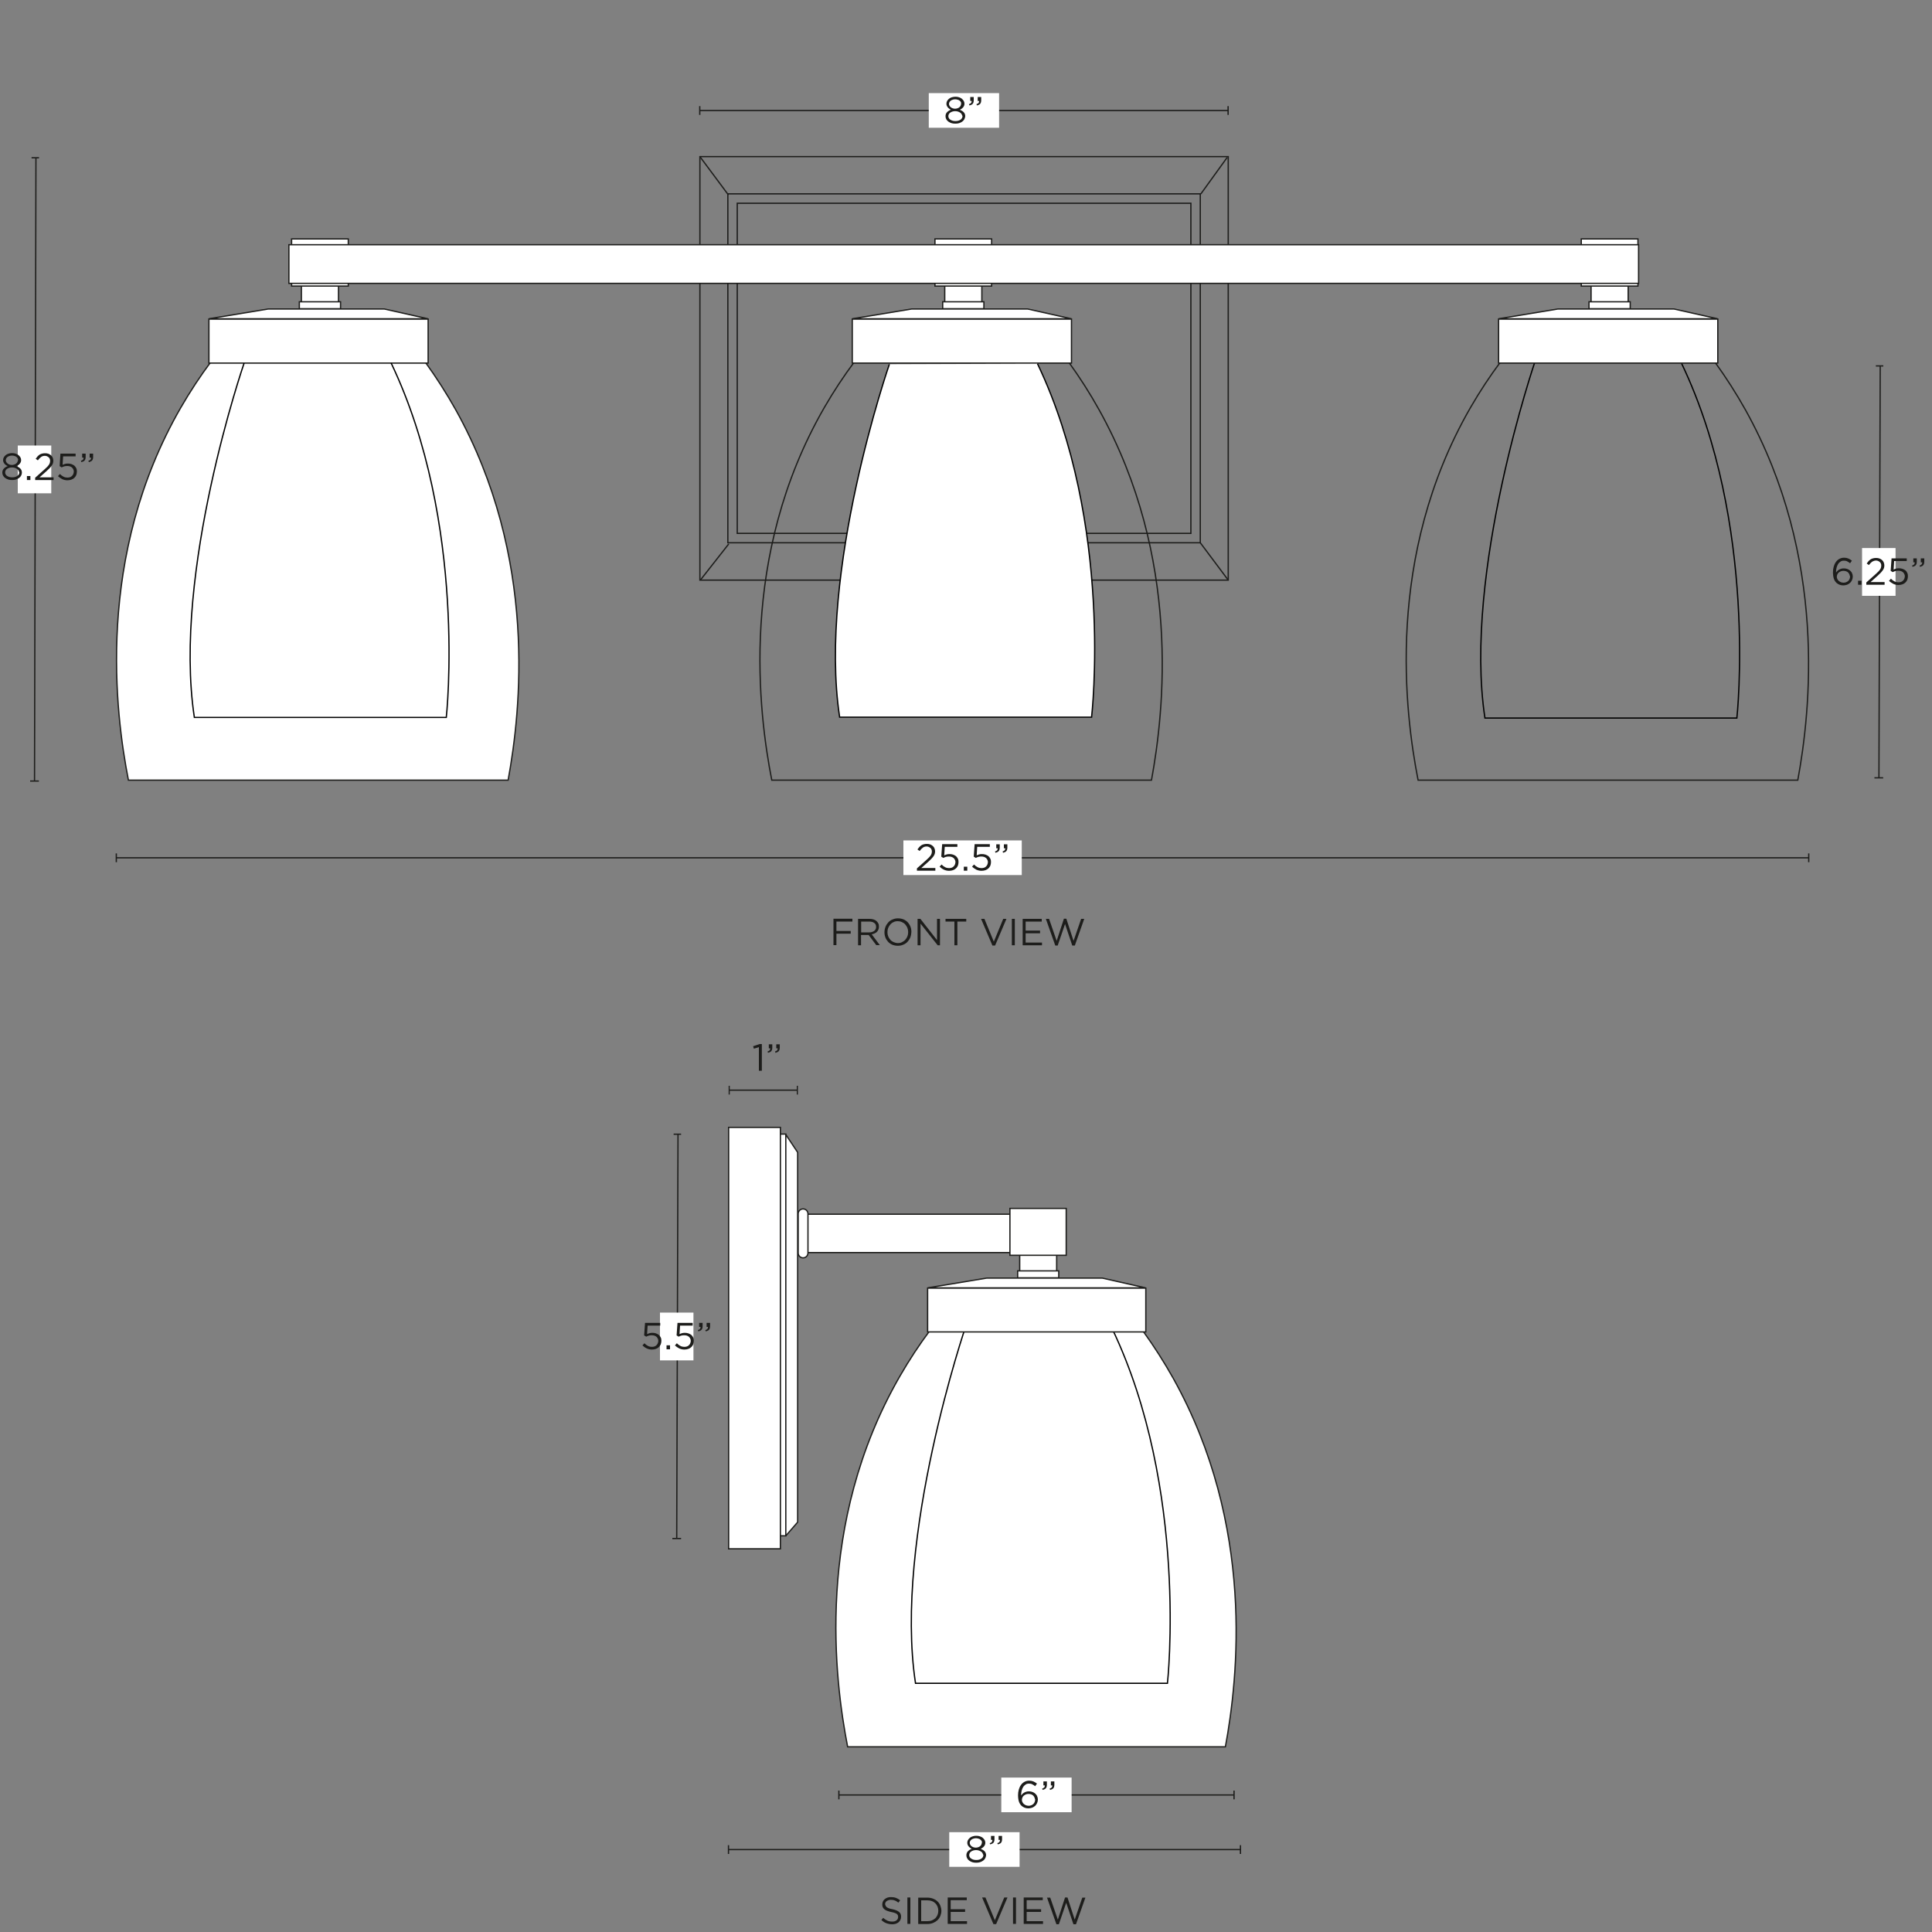 <svg xml:space="preserve" style="enable-background:new 0 0 1500 1500;" viewBox="0 0 1500 1500" height="1500px" width="1500px" y="0px" x="0px" xmlns:xlink="http://www.w3.org/1999/xlink" xmlns="http://www.w3.org/2000/svg" id="Capa_1" version="1.1">
<rect x="0" y="0" width="1500" height="1500" fill="#808080" stroke="none"/>
<style type="text/css">
	.st0{fill:none;stroke:#000000;stroke-miterlimit:10;}
	.st1{fill:#FFFFFF;stroke:#1D1D1B;stroke-miterlimit:10;}
	.st2{fill:#FFFFFF;stroke:#1D1D1B;stroke-linejoin:round;}
	.st3{fill:#FFFFFF;stroke:#1D1D1B;stroke-linejoin:bevel;}
	.st4{fill:none;stroke:#1D1D1B;stroke-miterlimit:10;}
	.st5{fill:none;}
	.st6{fill:#1D1D1B;}
	.st7{fill:#FFFFFF;}
	.st8{fill:none;stroke:#1E1E1C;stroke-miterlimit:10;}
	.st9{fill:#1E1E1C;}
	.st10{fill:#FFFFFF;stroke:#000000;stroke-miterlimit:10;}
</style>
<path d="M1192.1,279.7c0,0-56.4,164.7-39.2,277.8h195.6c0,0,16.6-150.8-42.9-275.3" class="st0"></path>
<path d="M863.5,1003.6H746.4c-16.5,17.9-33,39.3-47.7,64.8c-66.3,115-50.6,236.4-40.6,287.8h293.3
	c9.8-53.1,23.3-171.6-40.5-286.1C896.3,1044.1,879.9,1022.1,863.5,1003.6L863.5,1003.6z" class="st1"></path>
<rect height="15.9" width="28.7" class="st1" y="971.6" x="791.7"></rect>
<rect height="327.2" width="40.2" class="st1" y="875.3" x="565.7"></rect>
<rect height="311.9" width="4.2" class="st1" y="880.5" x="605.9"></rect>
<polygon points="610.1,1192.4 619.3,1181.8 619.3,894.7 610.1,880.9" class="st2"></polygon>
<rect height="5.4" width="31.9" class="st1" y="986.7" x="790.1"></rect>
<polygon points="766.1,992.3 855.8,992.3 889.4,999.9 720.2,999.9" class="st3"></polygon>
<rect height="29.8" width="162" class="st1" y="942.7" x="626.1"></rect>
<path d="M623.5,938.6L623.5,938.6c2.1,0,3.8,1.7,3.8,3.8v30.4c0,2.1-1.7,3.8-3.8,3.8h0c-2.1,0-3.8-1.7-3.8-3.8v-30.4
	C619.7,940.3,621.4,938.6,623.5,938.6z" class="st1"></path>
<rect height="36.4" width="43.7" class="st1" y="938.2" x="784.1"></rect>
<path d="M1307.5,251.3h-117.8c-16.6,17.9-33.2,39.5-48,65.1C1075.1,432,1090.9,554,1101,605.7h294.8
	c9.8-53.3,23.4-172.5-40.7-287.6C1340.4,291.9,1323.9,269.8,1307.5,251.3L1307.5,251.3z" class="st4"></path>
<rect height="15.9" width="28.8" class="st1" y="219.1" x="1235.3"></rect>
<rect height="328.8" width="410.2" class="st4" y="121.6" x="543.4"></rect>
<rect height="270.9" width="366.8" class="st4" y="150.5" x="565.1"></rect>
<rect height="256.3" width="352.2" class="st4" y="157.8" x="572.4"></rect>
<rect height="5.4" width="32" class="st1" y="234.3" x="1233.7"></rect>
<rect height="34.2" width="170.2" class="st1" y="247.7" x="1163.5"></rect>
<polygon points="1209.5,239.9 1299.7,239.9 1333.5,247.5 1163.5,247.5" class="st3"></polygon>
<rect height="36.6" width="44" class="st1" y="185.5" x="1227.7"></rect>
<path d="M805.7,251.3H688c-16.6,17.9-33.2,39.5-48,65.1C573.4,432,589.1,554,599.2,605.7H894
	c9.8-53.3,23.4-172.5-40.7-287.6C838.7,291.9,822.2,269.8,805.7,251.3L805.7,251.3z" class="st4"></path>
<rect height="15.9" width="28.8" class="st1" y="219.1" x="733.5"></rect>
<rect height="5.4" width="32" class="st1" y="234.3" x="731.9"></rect>
<rect height="34.2" width="170.2" class="st1" y="247.7" x="661.7"></rect>
<polygon points="707.8,239.9 797.9,239.9 831.8,247.5 661.7,247.5" class="st3"></polygon>
<rect height="36.6" width="44" class="st1" y="185.5" x="725.9"></rect>
<path d="M306.2,251.3H188.4c-16.6,17.9-33.2,39.5-48,65.1C73.8,432,89.6,554,99.7,605.7h294.8
	c9.8-53.3,23.4-172.5-40.7-287.6C339.1,291.9,322.6,269.8,306.2,251.3L306.2,251.3z" class="st1"></path>
<rect height="15.9" width="28.8" class="st1" y="219.1" x="234"></rect>
<rect height="5.4" width="32" class="st1" y="234.3" x="232.4"></rect>
<rect height="34.2" width="170.2" class="st1" y="247.7" x="162.2"></rect>
<polygon points="208.2,239.9 298.4,239.9 332.2,247.5 162.2,247.5" class="st3"></polygon>
<rect height="36.6" width="44" class="st1" y="185.5" x="226.4"></rect>
<line y2="150.6" x2="932.3" y1="122.2" x1="952.8" class="st4"></line>
<line y2="121.6" x2="543.4" y1="151.3" x1="565.5" class="st4"></line>
<line y2="450.2" x2="543.9" y1="422.3" x1="565.8" class="st4"></line>
<line y2="421.4" x2="931.9" y1="450.4" x1="953.6" class="st4"></line>
<rect height="30" width="1047.9" class="st1" y="190" x="224.3"></rect>
<g>
	<g>
		<line y2="85.8" x2="953.5" y1="85.8" x1="543.3" class="st4"></line>
		<rect height="6.8" width="1" class="st6" y="82.4" x="542.8"></rect>
		<rect height="6.8" width="1" class="st6" y="82.4" x="953"></rect>
	</g>
</g>
<rect height="26.9" width="54.6" class="st7" y="72.3" x="721.1"></rect>
<g>
	<path d="M748.7,92.6c-0.4,0.7-0.9,1.3-1.6,1.8c-0.7,0.5-1.5,0.9-2.4,1.2c-0.9,0.3-1.9,0.4-3,0.4s-2.1-0.1-3-0.4
		c-0.9-0.3-1.7-0.7-2.4-1.2c-0.7-0.5-1.2-1.1-1.6-1.8c-0.4-0.7-0.6-1.5-0.6-2.4c0-1.2,0.4-2.3,1.2-3.1c0.8-0.8,1.8-1.5,3-1.9
		c-0.5-0.2-0.9-0.5-1.3-0.8c-0.4-0.3-0.8-0.6-1.1-1c-0.3-0.4-0.6-0.8-0.8-1.3c-0.2-0.5-0.3-1-0.3-1.6c0-0.8,0.2-1.5,0.6-2.2
		c0.4-0.7,0.9-1.2,1.5-1.7c0.6-0.5,1.4-0.9,2.2-1.1s1.7-0.4,2.7-0.4c0.9,0,1.8,0.1,2.7,0.4s1.6,0.6,2.2,1.1c0.6,0.5,1.1,1.1,1.5,1.7
		c0.4,0.7,0.6,1.4,0.6,2.2c0,0.6-0.1,1.2-0.3,1.6c-0.2,0.5-0.4,0.9-0.8,1.3c-0.3,0.4-0.7,0.7-1.1,1c-0.4,0.3-0.9,0.6-1.4,0.8
		c1.2,0.5,2.2,1.1,3,1.9c0.8,0.8,1.2,1.9,1.2,3.1C749.3,91.1,749.1,91.9,748.7,92.6L748.7,92.6z M746.6,88.6
		c-0.3-0.5-0.7-0.9-1.2-1.2c-0.5-0.3-1-0.6-1.7-0.8s-1.4-0.3-2.1-0.3s-1.4,0.1-2.1,0.3s-1.2,0.5-1.7,0.8c-0.5,0.3-0.9,0.8-1.1,1.2
		c-0.3,0.5-0.4,1-0.4,1.6c0,0.5,0.1,1,0.4,1.5c0.2,0.5,0.6,0.9,1.1,1.2c0.5,0.3,1,0.6,1.7,0.8c0.7,0.2,1.4,0.3,2.3,0.3
		s1.6-0.1,2.3-0.3s1.2-0.5,1.7-0.8s0.8-0.8,1.1-1.2c0.2-0.5,0.4-1,0.4-1.5C747,89.6,746.8,89,746.6,88.6L746.6,88.6z M746,79.2
		c-0.2-0.4-0.6-0.8-1-1.1c-0.4-0.3-0.9-0.6-1.5-0.7c-0.6-0.2-1.2-0.3-1.9-0.3c-0.7,0-1.3,0.1-1.9,0.3c-0.6,0.2-1.1,0.4-1.5,0.7
		c-0.4,0.3-0.7,0.7-1,1.1c-0.2,0.4-0.4,0.9-0.4,1.4c0,0.6,0.1,1.1,0.4,1.5c0.2,0.5,0.6,0.8,1,1.2c0.4,0.3,0.9,0.6,1.5,0.8
		c0.6,0.2,1.2,0.3,1.8,0.3s1.3-0.1,1.8-0.3c0.6-0.2,1.1-0.4,1.5-0.8c0.4-0.3,0.8-0.7,1-1.2c0.2-0.5,0.4-1,0.4-1.5
		C746.3,80.1,746.2,79.6,746,79.2L746,79.2z" class="st6"></path>
	<path d="M754,79.9c0.3-0.4,0.4-0.9,0.4-1.5h-1.1v-3.1h2.7v2.6c0,1.2-0.3,2.1-0.8,2.7c-0.5,0.6-1.4,1-2.5,1.3l-0.4-1
		C753.1,80.6,753.6,80.3,754,79.9L754,79.9z M759.8,79.9c0.3-0.4,0.4-0.9,0.4-1.5h-1.1v-3.1h2.7v2.6c0,1.2-0.3,2.1-0.8,2.7
		c-0.5,0.6-1.4,1-2.5,1.3l-0.4-1C759,80.6,759.5,80.3,759.8,79.9z" class="st6"></path>
</g>
<g>
	<g>
		<line y2="1436" x2="963.1" y1="1436" x1="565.6" class="st4"></line>
		<rect height="6.8" width="1" class="st6" y="1432.6" x="565.1"></rect>
		<rect height="6.8" width="1" class="st6" y="1432.6" x="962.6"></rect>
	</g>
</g>
<rect height="26.9" width="54.6" class="st7" y="1422.5" x="737"></rect>
<g>
	<path d="M764.9,1442.8c-0.4,0.7-0.9,1.3-1.6,1.8s-1.5,0.9-2.4,1.2c-0.9,0.3-1.9,0.4-3,0.4c-1.1,0-2.1-0.1-3-0.4
		c-0.9-0.3-1.7-0.7-2.4-1.2c-0.7-0.5-1.2-1.1-1.6-1.8c-0.4-0.7-0.6-1.5-0.6-2.4c0-1.2,0.4-2.3,1.2-3.1c0.8-0.8,1.8-1.5,3-1.9
		c-0.5-0.2-0.9-0.5-1.3-0.8c-0.4-0.3-0.8-0.6-1.1-1c-0.3-0.4-0.6-0.8-0.8-1.3c-0.2-0.5-0.3-1-0.3-1.6c0-0.8,0.2-1.5,0.6-2.2
		c0.4-0.7,0.9-1.2,1.5-1.7c0.6-0.5,1.4-0.9,2.2-1.1c0.8-0.3,1.7-0.4,2.7-0.4c0.9,0,1.8,0.1,2.7,0.4c0.8,0.3,1.6,0.6,2.2,1.1
		c0.6,0.5,1.1,1.1,1.5,1.7c0.4,0.7,0.6,1.4,0.6,2.2c0,0.6-0.1,1.2-0.3,1.6s-0.4,0.9-0.8,1.3c-0.3,0.4-0.7,0.7-1.1,1
		s-0.9,0.6-1.4,0.8c1.2,0.5,2.2,1.1,3,1.9c0.8,0.8,1.2,1.9,1.2,3.1C765.5,1441.3,765.3,1442.1,764.9,1442.8L764.9,1442.8z
		 M762.8,1438.7c-0.3-0.5-0.7-0.9-1.2-1.2c-0.5-0.3-1-0.6-1.7-0.8c-0.7-0.2-1.4-0.3-2.1-0.3c-0.7,0-1.4,0.1-2.1,0.3
		c-0.7,0.2-1.2,0.5-1.7,0.8c-0.5,0.3-0.9,0.8-1.1,1.2c-0.3,0.5-0.4,1-0.4,1.6c0,0.5,0.1,1,0.4,1.5c0.2,0.5,0.6,0.9,1.1,1.2
		s1,0.6,1.7,0.8c0.7,0.2,1.4,0.3,2.3,0.3c0.8,0,1.6-0.1,2.3-0.3c0.7-0.2,1.2-0.5,1.7-0.8c0.5-0.3,0.8-0.8,1.1-1.2
		c0.2-0.5,0.4-1,0.4-1.5C763.2,1439.8,763,1439.2,762.8,1438.7L762.8,1438.7z M762.1,1429.3c-0.2-0.4-0.6-0.8-1-1.1
		c-0.4-0.3-0.9-0.6-1.5-0.7c-0.6-0.2-1.2-0.3-1.9-0.3c-0.7,0-1.3,0.1-1.9,0.3c-0.6,0.2-1.1,0.4-1.5,0.7c-0.4,0.3-0.7,0.7-1,1.1
		c-0.2,0.4-0.4,0.9-0.4,1.4c0,0.6,0.1,1.1,0.4,1.5c0.2,0.5,0.6,0.8,1,1.2c0.4,0.3,0.9,0.6,1.5,0.8c0.6,0.2,1.2,0.3,1.8,0.3
		s1.3-0.1,1.8-0.3c0.6-0.2,1.1-0.4,1.5-0.8c0.4-0.3,0.8-0.7,1-1.2c0.2-0.5,0.4-1,0.4-1.5C762.5,1430.2,762.4,1429.8,762.1,1429.3
		L762.1,1429.3z" class="st6"></path>
	<path d="M770.1,1430c0.3-0.4,0.4-0.9,0.4-1.5h-1.1v-3.1h2.7v2.6c0,1.2-0.3,2.1-0.8,2.7c-0.5,0.6-1.4,1-2.5,1.3l-0.4-1
		C769.3,1430.8,769.8,1430.5,770.1,1430L770.1,1430z M776,1430c0.3-0.4,0.4-0.9,0.4-1.5h-1.1v-3.1h2.7v2.6c0,1.2-0.3,2.1-0.8,2.7
		c-0.5,0.6-1.4,1-2.5,1.3l-0.4-1C775.1,1430.8,775.7,1430.5,776,1430L776,1430z" class="st6"></path>
</g>
<g>
	<g>
		<line y2="1393.6" x2="958.1" y1="1393.6" x1="651.3" class="st4"></line>
		<rect height="6.8" width="1" class="st6" y="1390.2" x="650.8"></rect>
		<rect height="6.8" width="1" class="st6" y="1390.2" x="957.6"></rect>
	</g>
</g>
<rect height="26.9" width="54.6" class="st7" y="1380.1" x="777.4"></rect>
<g>
	<path d="M803.7,1386.8c-0.8-0.6-1.5-1.1-2.3-1.5c-0.8-0.4-1.6-0.5-2.6-0.5s-1.8,0.2-2.5,0.7c-0.7,0.5-1.4,1.1-1.9,1.9
		c-0.5,0.8-0.9,1.8-1.2,2.9c-0.3,1.1-0.4,2.3-0.4,3.7c0.3-0.4,0.6-0.8,1-1.2s0.8-0.7,1.3-1c0.5-0.3,1-0.5,1.6-0.7
		c0.6-0.2,1.3-0.3,2-0.3c1,0,1.9,0.1,2.7,0.4c0.9,0.3,1.6,0.7,2.3,1.3c0.6,0.6,1.2,1.2,1.5,2c0.4,0.8,0.6,1.7,0.6,2.6
		c0,1-0.2,1.9-0.6,2.8c-0.4,0.8-0.9,1.6-1.6,2.2c-0.7,0.6-1.4,1.1-2.3,1.4c-0.9,0.3-1.9,0.5-2.9,0.5c-1.1,0-2.2-0.2-3.1-0.6
		c-0.9-0.4-1.7-0.9-2.3-1.5c-0.4-0.4-0.8-0.9-1.1-1.4c-0.3-0.5-0.6-1-0.8-1.7c-0.2-0.6-0.4-1.3-0.5-2.2c-0.1-0.8-0.2-1.7-0.2-2.8
		c0-1.6,0.2-3,0.6-4.4c0.4-1.4,0.9-2.5,1.7-3.6c0.7-1,1.6-1.8,2.7-2.4s2.3-0.9,3.6-0.9c1.2,0,2.3,0.2,3.3,0.6c1,0.4,1.9,1,2.8,1.7
		L803.7,1386.8L803.7,1386.8z M803.1,1395.4c-0.2-0.5-0.6-1-1-1.4c-0.4-0.4-1-0.7-1.6-0.9s-1.3-0.3-2-0.3c-0.7,0-1.5,0.1-2.1,0.4
		c-0.6,0.3-1.2,0.6-1.6,1c-0.5,0.4-0.8,0.9-1,1.4c-0.2,0.5-0.4,1.1-0.4,1.7c0,0.7,0.1,1.3,0.4,1.8c0.3,0.6,0.6,1.1,1.1,1.5
		c0.5,0.4,1,0.7,1.6,1c0.6,0.2,1.3,0.4,2.1,0.4c0.8,0,1.4-0.1,2.1-0.4c0.6-0.2,1.1-0.6,1.6-1c0.4-0.4,0.8-0.9,1-1.5
		c0.2-0.6,0.4-1.2,0.4-1.9C803.5,1396.5,803.3,1395.9,803.1,1395.4L803.1,1395.4z" class="st6"></path>
	<path d="M810.8,1387.7c0.3-0.4,0.4-0.9,0.4-1.5h-1.1v-3.1h2.7v2.6c0,1.2-0.3,2.1-0.8,2.7c-0.5,0.6-1.4,1-2.5,1.3
		l-0.4-1C809.9,1388.4,810.4,1388.1,810.8,1387.7L810.8,1387.7z M816.6,1387.7c0.3-0.4,0.4-0.9,0.4-1.5h-1.1v-3.1h2.7v2.6
		c0,1.2-0.3,2.1-0.8,2.7c-0.5,0.6-1.4,1-2.5,1.3l-0.4-1C815.8,1388.4,816.3,1388.1,816.6,1387.7L816.6,1387.7z" class="st6"></path>
</g>
<g>
	<g>
		<line y2="666" x2="1404.3" y1="666" x1="90.4" class="st4"></line>
		<rect height="6.8" width="1" class="st6" y="662.6" x="89.8"></rect>
		<rect height="6.8" width="1" class="st6" y="662.6" x="1403.8"></rect>
	</g>
</g>
<rect height="26.9" width="91.9" class="st7" y="652.5" x="701.4"></rect>
<g>
	<path d="M716.5,658.1c-0.8,0.6-1.7,1.5-2.5,2.6l-1.7-1.2c0.5-0.7,1-1.3,1.4-1.8c0.5-0.5,1-1,1.6-1.4s1.2-0.6,1.9-0.8
		c0.7-0.2,1.5-0.3,2.4-0.3s1.8,0.1,2.6,0.4c0.8,0.3,1.4,0.7,2,1.2c0.6,0.5,1,1.1,1.3,1.8s0.5,1.5,0.5,2.3c0,0.8-0.1,1.5-0.3,2.1
		c-0.2,0.6-0.5,1.2-1,1.9c-0.4,0.6-1,1.2-1.6,1.9c-0.6,0.6-1.4,1.4-2.3,2.2l-5.5,4.9h10.9v2.1h-14.3v-1.8l7.4-6.6
		c0.8-0.7,1.4-1.3,2-1.9c0.5-0.6,1-1.1,1.3-1.6c0.3-0.5,0.6-1,0.7-1.5c0.1-0.5,0.2-1,0.2-1.5c0-0.6-0.1-1.2-0.3-1.6
		c-0.2-0.5-0.5-0.9-0.9-1.2s-0.8-0.6-1.3-0.8c-0.5-0.2-1-0.3-1.6-0.3C718.3,657.2,717.3,657.5,716.5,658.1L716.5,658.1z" class="st6"></path>
	<path d="M731.5,655.4h11.8v2.1h-9.8l-0.4,6.6c0.6-0.3,1.2-0.5,1.8-0.7c0.6-0.2,1.4-0.3,2.2-0.3c1,0,1.9,0.1,2.8,0.4
		c0.9,0.3,1.6,0.7,2.3,1.2c0.6,0.5,1.1,1.2,1.5,2c0.4,0.8,0.5,1.7,0.5,2.6c0,1-0.2,1.9-0.5,2.8c-0.4,0.8-0.9,1.6-1.5,2.1
		c-0.6,0.6-1.4,1.1-2.3,1.4c-0.9,0.3-1.9,0.5-3,0.5c-1.5,0-2.8-0.3-4.1-0.9s-2.3-1.4-3.3-2.3l1.5-1.7c0.9,0.9,1.8,1.6,2.8,2.1
		c1,0.5,2,0.7,3,0.7c0.7,0,1.4-0.1,2-0.3c0.6-0.2,1.1-0.5,1.6-1c0.4-0.4,0.8-0.9,1-1.5s0.4-1.2,0.4-1.8s-0.1-1.2-0.4-1.8
		c-0.2-0.5-0.6-1-1-1.4c-0.5-0.4-1-0.7-1.6-0.9c-0.6-0.2-1.3-0.3-2.1-0.3c-0.9,0-1.7,0.1-2.4,0.3c-0.7,0.2-1.3,0.5-1.9,0.8l-1.6-1
		L731.5,655.4L731.5,655.4z" class="st6"></path>
	<path d="M748.3,676v-3.1h2.7v3.1H748.3z" class="st6"></path>
	<path d="M756.7,655.4h11.8v2.1h-9.8l-0.4,6.6c0.6-0.3,1.2-0.5,1.8-0.7c0.6-0.2,1.4-0.3,2.2-0.3c1,0,1.9,0.1,2.8,0.4
		c0.9,0.3,1.6,0.7,2.3,1.2c0.6,0.5,1.1,1.2,1.5,2c0.4,0.8,0.5,1.7,0.5,2.6c0,1-0.2,1.9-0.5,2.8c-0.4,0.8-0.9,1.6-1.5,2.1
		c-0.6,0.6-1.4,1.1-2.3,1.4c-0.9,0.3-1.9,0.5-3,0.5c-1.5,0-2.8-0.3-4.1-0.9c-1.2-0.6-2.3-1.4-3.3-2.3l1.5-1.7
		c0.9,0.9,1.8,1.6,2.8,2.1c1,0.5,2,0.7,3,0.7c0.7,0,1.4-0.1,2-0.3c0.6-0.2,1.1-0.5,1.6-1c0.4-0.4,0.8-0.9,1-1.5
		c0.2-0.6,0.4-1.2,0.4-1.8s-0.1-1.2-0.4-1.8c-0.2-0.5-0.6-1-1-1.4c-0.5-0.4-1-0.7-1.6-0.9c-0.6-0.2-1.3-0.3-2.1-0.3
		c-0.9,0-1.7,0.1-2.4,0.3c-0.7,0.2-1.3,0.5-1.9,0.8l-1.6-1L756.7,655.4L756.7,655.4z" class="st6"></path>
	<path d="M774.2,660.1c0.3-0.4,0.4-0.9,0.4-1.5h-1.1v-3.1h2.7v2.6c0,1.2-0.3,2.1-0.8,2.7c-0.5,0.6-1.4,1-2.5,1.3l-0.4-1
		C773.4,660.8,773.9,660.5,774.2,660.1L774.2,660.1z M780.1,660.1c0.3-0.4,0.4-0.9,0.4-1.5h-1.1v-3.1h2.7v2.6c0,1.2-0.3,2.1-0.8,2.7
		c-0.5,0.6-1.4,1-2.5,1.3l-0.4-1C779.2,660.8,779.7,660.5,780.1,660.1L780.1,660.1z" class="st6"></path>
</g>
<g>
	<path d="M661.8,715.5h-12.4v7.3h11.1v2.1h-11.1v8.9h-2.3v-20.5h14.7V715.5z" class="st6"></path>
	<path d="M680.4,733.9l-6-8h-5.9v8h-2.3v-20.5h8.8c1.1,0,2.2,0.1,3.1,0.4s1.7,0.7,2.3,1.2c0.6,0.5,1.1,1.2,1.5,1.9
		s0.5,1.6,0.5,2.5c0,0.9-0.1,1.6-0.4,2.3c-0.3,0.7-0.7,1.3-1.2,1.8c-0.5,0.5-1.1,0.9-1.8,1.2c-0.7,0.3-1.4,0.6-2.2,0.7l6.3,8.4
		H680.4L680.4,733.9z M678.8,716.6c-0.9-0.7-2.2-1.1-3.9-1.1h-6.3v8.4h6.3c0.8,0,1.5-0.1,2.1-0.3s1.2-0.5,1.7-0.8
		c0.5-0.4,0.8-0.8,1.1-1.3c0.3-0.5,0.4-1.1,0.4-1.8C680.2,718.3,679.8,717.3,678.8,716.6L678.8,716.6z" class="st6"></path>
	<path d="M706.8,727.7c-0.5,1.3-1.2,2.4-2.1,3.4c-0.9,1-2,1.8-3.3,2.3c-1.3,0.6-2.7,0.9-4.3,0.9c-1.6,0-3-0.3-4.3-0.8
		c-1.3-0.6-2.4-1.3-3.3-2.3c-0.9-1-1.6-2.1-2.1-3.4c-0.5-1.3-0.7-2.6-0.7-4.1c0-1.4,0.3-2.8,0.8-4.1c0.5-1.3,1.2-2.4,2.1-3.4
		c0.9-1,2-1.8,3.3-2.3c1.3-0.6,2.7-0.9,4.3-0.9c1.6,0,3,0.3,4.3,0.8c1.3,0.6,2.4,1.3,3.3,2.3c0.9,1,1.6,2.1,2.1,3.4
		c0.5,1.3,0.7,2.6,0.7,4.1C707.5,725,707.3,726.4,706.8,727.7z M704.5,720.4c-0.4-1-1-1.9-1.7-2.7s-1.6-1.4-2.6-1.8
		c-1-0.5-2.1-0.7-3.2-0.7c-1.2,0-2.3,0.2-3.2,0.7c-1,0.4-1.8,1-2.5,1.8c-0.7,0.8-1.3,1.7-1.7,2.7c-0.4,1-0.6,2.1-0.6,3.3
		s0.2,2.3,0.6,3.3s1,1.9,1.7,2.7s1.6,1.4,2.6,1.8s2.1,0.7,3.2,0.7c1.2,0,2.3-0.2,3.2-0.7s1.8-1,2.5-1.8c0.7-0.8,1.3-1.7,1.7-2.7
		c0.4-1,0.6-2.1,0.6-3.3C705.1,722.5,704.9,721.4,704.5,720.4z" class="st6"></path>
	<path d="M727.5,713.4h2.3v20.5H728l-13.3-16.8v16.8h-2.3v-20.5h2.2l12.9,16.5V713.4z" class="st6"></path>
	<path d="M743.3,733.9H741v-18.4h-6.9v-2.1h16.1v2.1h-6.9L743.3,733.9L743.3,733.9z" class="st6"></path>
	<path d="M778.9,713.4h2.5l-8.8,20.7h-2.1l-8.8-20.7h2.6l7.3,17.7L778.9,713.4L778.9,713.4z" class="st6"></path>
	<path d="M787.9,713.4v20.5h-2.3v-20.5H787.9z" class="st6"></path>
	<path d="M808.8,715.5h-12.5v7h11.2v2.1h-11.2v7.2h12.7v2.1h-15v-20.5h14.8L808.8,715.5L808.8,715.5z" class="st6"></path>
	<path d="M826,713.3h1.9l5.6,17.2l5.9-17.1h2.4l-7.3,20.7h-2l-5.6-16.7l-5.7,16.7h-1.9l-7.3-20.7h2.5l5.9,17.1
		L826,713.3L826,713.3z" class="st6"></path>
</g>
<g>
	<path d="M687.6,1479.6c0.2,0.4,0.4,0.7,0.8,1.1c0.4,0.3,1,0.6,1.7,0.9c0.7,0.3,1.7,0.5,2.8,0.7c2.3,0.5,4,1.2,5.1,2.1
		c1.1,0.9,1.6,2.1,1.6,3.7c0,0.9-0.2,1.7-0.5,2.4s-0.8,1.3-1.4,1.9c-0.6,0.5-1.3,0.9-2.2,1.2c-0.9,0.3-1.8,0.4-2.8,0.4
		c-1.6,0-3.1-0.3-4.5-0.8c-1.4-0.5-2.7-1.4-3.9-2.5l1.4-1.7c1.1,1,2.2,1.7,3.3,2.2c1.1,0.5,2.4,0.7,3.8,0.7c1.4,0,2.5-0.3,3.3-1
		c0.8-0.6,1.2-1.5,1.2-2.6c0-0.5-0.1-0.9-0.2-1.3c-0.2-0.4-0.4-0.7-0.8-1c-0.4-0.3-0.9-0.6-1.6-0.8c-0.7-0.3-1.6-0.5-2.7-0.7
		c-1.2-0.3-2.2-0.5-3.1-0.9c-0.9-0.3-1.6-0.7-2.2-1.2c-0.6-0.5-1-1-1.3-1.6c-0.3-0.6-0.4-1.4-0.4-2.2c0-0.9,0.2-1.6,0.5-2.3
		c0.3-0.7,0.8-1.3,1.4-1.8c0.6-0.5,1.3-0.9,2.1-1.2c0.8-0.3,1.7-0.4,2.7-0.4c1.5,0,2.8,0.2,3.9,0.6c1.1,0.4,2.2,1,3.3,1.9l-1.4,1.8
		c-1-0.8-1.9-1.4-2.9-1.7c-1-0.4-2-0.5-3-0.5c-0.7,0-1.3,0.1-1.8,0.3c-0.5,0.2-1,0.4-1.4,0.7c-0.4,0.3-0.7,0.6-0.9,1.1
		c-0.2,0.4-0.3,0.8-0.3,1.3C687.3,1478.8,687.4,1479.3,687.6,1479.6L687.6,1479.6z" class="st6"></path>
	<path d="M706.8,1473.2v20.5h-2.3v-20.5H706.8z" class="st6"></path>
	<path d="M730.1,1487.5c-0.5,1.3-1.3,2.4-2.2,3.3c-1,0.9-2.1,1.6-3.5,2.2c-1.3,0.5-2.8,0.8-4.4,0.8h-7.1v-20.5h7.1
		c1.6,0,3.1,0.3,4.4,0.8c1.3,0.5,2.5,1.2,3.5,2.2c1,0.9,1.7,2,2.2,3.3c0.5,1.3,0.8,2.6,0.8,4
		C730.9,1484.9,730.6,1486.2,730.1,1487.5z M727.9,1480.3c-0.4-1-1-1.9-1.7-2.6c-0.7-0.7-1.6-1.3-2.7-1.7c-1.1-0.4-2.2-0.6-3.5-0.6
		h-4.8v16.2h4.8c1.3,0,2.5-0.2,3.5-0.6s1.9-1,2.7-1.7c0.7-0.7,1.3-1.6,1.7-2.6c0.4-1,0.6-2,0.6-3.2
		C728.5,1482.4,728.3,1481.3,727.9,1480.3z" class="st6"></path>
	<path d="M750.6,1475.3h-12.5v7h11.2v2.1h-11.2v7.2h12.7v2.1h-15v-20.5h14.8L750.6,1475.3L750.6,1475.3z" class="st6"></path>
	<path d="M779.7,1473.2h2.5l-8.8,20.7h-2.1l-8.8-20.7h2.6l7.3,17.7L779.7,1473.2L779.7,1473.2z" class="st6"></path>
	<path d="M788.8,1473.2v20.5h-2.3v-20.5H788.8z" class="st6"></path>
	<path d="M809.6,1475.3h-12.5v7h11.2v2.1h-11.2v7.2h12.7v2.1h-15v-20.5h14.8L809.6,1475.3L809.6,1475.3z" class="st6"></path>
	<path d="M826.9,1473.2h1.9l5.6,17.2l5.9-17.1h2.4l-7.3,20.7h-2l-5.6-16.7l-5.7,16.7h-1.9l-7.3-20.7h2.5l5.9,17.1
		L826.9,1473.2L826.9,1473.2z" class="st6"></path>
</g>
<g>
	<line y2="1194.6" x2="525.4" y1="880.7" x1="526.4" class="st8"></line>
	<rect height="1" width="5.8" class="st9" y="880.1" x="523"></rect>
	<rect height="1" width="6.8" class="st9" y="1194" x="522"></rect>
</g>
<g>
	<line y2="846.4" x2="566.2" y1="846.4" x1="619.1" class="st8"></line>
	<rect height="6.8" width="0.9" class="st9" y="843" x="618.6"></rect>
	<rect height="6.8" width="0.9" class="st9" y="843" x="565.7"></rect>
</g>
<rect height="37.1" width="26" class="st7" y="1019.1" x="512.4"></rect>
<g>
	<path d="M500.8,1027.1h11.8v2.1h-9.8l-0.4,6.6c0.6-0.3,1.2-0.5,1.8-0.7c0.6-0.2,1.4-0.3,2.2-0.3c1,0,1.9,0.1,2.8,0.4
		s1.6,0.7,2.3,1.2c0.6,0.5,1.1,1.2,1.5,2c0.4,0.8,0.5,1.7,0.5,2.6s-0.2,1.9-0.5,2.8c-0.4,0.8-0.9,1.6-1.5,2.1
		c-0.6,0.6-1.4,1.1-2.3,1.4c-0.9,0.3-1.9,0.5-3,0.5c-1.5,0-2.8-0.3-4.1-0.9s-2.3-1.4-3.3-2.3l1.5-1.7c0.9,0.9,1.8,1.6,2.8,2.1
		c1,0.5,2,0.7,3,0.7c0.7,0,1.4-0.1,2-0.3c0.6-0.2,1.1-0.5,1.6-1c0.4-0.4,0.8-0.9,1-1.5c0.2-0.6,0.4-1.2,0.4-1.8
		c0-0.7-0.1-1.2-0.4-1.8c-0.2-0.5-0.6-1-1-1.4c-0.5-0.4-1-0.7-1.6-0.9c-0.6-0.2-1.3-0.3-2.1-0.3c-0.9,0-1.7,0.1-2.4,0.3
		c-0.7,0.2-1.3,0.5-1.9,0.8l-1.6-1L500.8,1027.1L500.8,1027.1z" class="st6"></path>
	<path d="M517.5,1047.6v-3.1h2.7v3.1H517.5z" class="st6"></path>
	<path d="M526,1027.1h11.8v2.1H528l-0.4,6.6c0.6-0.3,1.2-0.5,1.8-0.7c0.6-0.2,1.4-0.3,2.2-0.3c1,0,1.9,0.1,2.8,0.4
		s1.6,0.7,2.3,1.2c0.6,0.5,1.1,1.2,1.5,2c0.4,0.8,0.5,1.7,0.5,2.6s-0.2,1.9-0.5,2.8c-0.4,0.8-0.9,1.6-1.5,2.1
		c-0.6,0.6-1.4,1.1-2.3,1.4c-0.9,0.3-1.9,0.5-3,0.5c-1.5,0-2.8-0.3-4.1-0.9c-1.2-0.6-2.3-1.4-3.3-2.3l1.5-1.7
		c0.9,0.9,1.8,1.6,2.8,2.1c1,0.5,2,0.7,3,0.7c0.7,0,1.4-0.1,2-0.3c0.6-0.2,1.1-0.5,1.6-1c0.4-0.4,0.8-0.9,1-1.5
		c0.2-0.6,0.4-1.2,0.4-1.8c0-0.7-0.1-1.2-0.4-1.8c-0.2-0.5-0.6-1-1-1.4c-0.5-0.4-1-0.7-1.6-0.9c-0.6-0.2-1.3-0.3-2.1-0.3
		c-0.9,0-1.7,0.1-2.4,0.3s-1.3,0.5-1.9,0.8l-1.6-1L526,1027.1L526,1027.1z" class="st6"></path>
	<path d="M543.5,1031.7c0.3-0.4,0.4-0.9,0.4-1.5h-1.1v-3.1h2.7v2.6c0,1.2-0.3,2.1-0.8,2.7c-0.5,0.6-1.4,1-2.5,1.3
		l-0.4-1C542.6,1032.4,543.2,1032.1,543.5,1031.7L543.5,1031.7z M549.3,1031.7c0.3-0.4,0.4-0.9,0.4-1.5h-1.1v-3.1h2.7v2.6
		c0,1.2-0.3,2.1-0.8,2.7s-1.4,1-2.5,1.3l-0.4-1C548.5,1032.4,549,1032.1,549.3,1031.7L549.3,1031.7z" class="st6"></path>
</g>
<g>
	<line y2="603.9" x2="1458.8" y1="284.2" x1="1459.8" class="st8"></line>
	<rect height="1" width="5.8" class="st9" y="283.6" x="1456.4"></rect>
	<rect height="1" width="6.8" class="st9" y="603.4" x="1455.3"></rect>
</g>
<rect height="37.1" width="26" class="st7" y="425.5" x="1445.7"></rect>
<g>
	<path d="M1436.4,437.3c-0.8-0.6-1.5-1.1-2.3-1.5c-0.8-0.4-1.6-0.5-2.6-0.5c-0.9,0-1.8,0.2-2.5,0.7
		c-0.7,0.5-1.4,1.1-1.9,1.9c-0.5,0.8-0.9,1.8-1.2,2.9c-0.3,1.1-0.4,2.3-0.4,3.7c0.3-0.4,0.6-0.8,1-1.2c0.4-0.4,0.8-0.7,1.3-1
		c0.5-0.3,1-0.5,1.6-0.7c0.6-0.2,1.3-0.3,2-0.3c1,0,1.9,0.1,2.7,0.4c0.9,0.3,1.6,0.7,2.3,1.3c0.6,0.6,1.2,1.2,1.5,2
		c0.4,0.8,0.6,1.7,0.6,2.6s-0.2,1.9-0.6,2.8c-0.4,0.8-0.9,1.6-1.6,2.2c-0.7,0.6-1.4,1.1-2.3,1.4s-1.9,0.5-2.9,0.5
		c-1.1,0-2.2-0.2-3.1-0.6c-0.9-0.4-1.7-0.9-2.3-1.5c-0.4-0.4-0.8-0.9-1.1-1.4c-0.3-0.5-0.6-1-0.8-1.7c-0.2-0.6-0.4-1.3-0.5-2.2
		c-0.1-0.8-0.2-1.7-0.2-2.8c0-1.6,0.2-3,0.6-4.4c0.4-1.4,0.9-2.5,1.7-3.6c0.7-1,1.6-1.8,2.7-2.4c1.1-0.6,2.3-0.9,3.6-0.9
		c1.2,0,2.3,0.2,3.3,0.6c1,0.4,1.9,1,2.8,1.7L1436.4,437.3L1436.4,437.3z M1435.8,445.8c-0.2-0.5-0.6-1-1-1.4
		c-0.4-0.4-1-0.7-1.6-0.9c-0.6-0.2-1.3-0.3-2-0.3c-0.7,0-1.5,0.1-2.1,0.4c-0.6,0.3-1.2,0.6-1.6,1c-0.5,0.4-0.8,0.9-1,1.4
		s-0.4,1.1-0.4,1.7c0,0.7,0.1,1.3,0.4,1.8c0.3,0.6,0.6,1.1,1.1,1.5c0.5,0.4,1,0.7,1.6,1c0.6,0.2,1.3,0.4,2.1,0.4
		c0.8,0,1.4-0.1,2.1-0.4c0.6-0.2,1.1-0.6,1.6-1c0.4-0.4,0.8-0.9,1-1.5c0.2-0.6,0.4-1.2,0.4-1.9
		C1436.1,446.9,1436,446.4,1435.8,445.8L1435.8,445.8z" class="st6"></path>
	<path d="M1442.6,454v-3.1h2.7v3.1H1442.6z" class="st6"></path>
	<path d="M1453.5,436.1c-0.8,0.6-1.7,1.5-2.5,2.6l-1.7-1.2c0.5-0.7,1-1.3,1.4-1.8c0.5-0.5,1-1,1.6-1.4
		c0.6-0.4,1.2-0.6,1.9-0.8c0.7-0.2,1.5-0.3,2.4-0.3s1.8,0.1,2.6,0.4c0.8,0.3,1.4,0.7,2,1.2c0.6,0.5,1,1.1,1.3,1.8
		c0.3,0.7,0.5,1.5,0.5,2.3c0,0.8-0.1,1.5-0.3,2.1c-0.2,0.6-0.5,1.2-1,1.9c-0.4,0.6-1,1.2-1.6,1.9c-0.6,0.6-1.4,1.4-2.3,2.2l-5.5,4.9
		h10.9v2.1H1449v-1.8l7.4-6.6c0.8-0.7,1.4-1.3,2-1.9c0.5-0.6,1-1.1,1.3-1.6c0.3-0.5,0.6-1,0.7-1.5c0.1-0.5,0.2-1,0.2-1.5
		c0-0.6-0.1-1.2-0.3-1.6c-0.2-0.5-0.5-0.9-0.9-1.2c-0.4-0.3-0.8-0.6-1.3-0.8c-0.5-0.2-1-0.3-1.6-0.3
		C1455.4,435.2,1454.4,435.6,1453.5,436.1L1453.5,436.1z" class="st6"></path>
	<path d="M1468.6,433.5h11.8v2.1h-9.8l-0.4,6.6c0.6-0.3,1.2-0.5,1.8-0.7s1.4-0.3,2.2-0.3c1,0,1.9,0.1,2.8,0.4
		c0.9,0.3,1.6,0.7,2.3,1.2s1.1,1.2,1.5,2s0.5,1.7,0.5,2.6s-0.2,1.9-0.5,2.8c-0.4,0.8-0.9,1.6-1.5,2.1c-0.6,0.6-1.4,1.1-2.3,1.4
		c-0.9,0.3-1.9,0.5-3,0.5c-1.5,0-2.8-0.3-4.1-0.9c-1.2-0.6-2.3-1.4-3.3-2.3l1.5-1.7c0.9,0.9,1.8,1.6,2.8,2.1c1,0.5,2,0.7,3,0.7
		c0.7,0,1.4-0.1,2-0.3c0.6-0.2,1.1-0.5,1.6-1c0.4-0.4,0.8-0.9,1-1.5c0.2-0.6,0.4-1.2,0.4-1.8c0-0.7-0.1-1.2-0.4-1.8
		c-0.2-0.5-0.6-1-1-1.4s-1-0.7-1.6-0.9c-0.6-0.2-1.3-0.3-2.1-0.3c-0.9,0-1.7,0.1-2.4,0.3c-0.7,0.2-1.3,0.5-1.9,0.8l-1.6-1
		L1468.6,433.5L1468.6,433.5z" class="st6"></path>
	<path d="M1486.2,438.1c0.3-0.4,0.4-0.9,0.4-1.5h-1.1v-3.1h2.7v2.6c0,1.2-0.3,2.1-0.8,2.7c-0.5,0.6-1.4,1-2.5,1.3
		l-0.4-1C1485.3,438.9,1485.8,438.5,1486.2,438.1L1486.2,438.1z M1492,438.1c0.3-0.4,0.4-0.9,0.4-1.5h-1.1v-3.1h2.7v2.6
		c0,1.2-0.3,2.1-0.8,2.7c-0.5,0.6-1.4,1-2.5,1.3l-0.4-1C1491.2,438.9,1491.7,438.5,1492,438.1L1492,438.1z" class="st6"></path>
</g>
<g>
	<line y2="606.4" x2="26.8" y1="122.5" x1="27.9" class="st8"></line>
	<rect height="1" width="5.8" class="st9" y="122" x="24.5"></rect>
	<rect height="1" width="6.8" class="st9" y="605.9" x="23.4"></rect>
</g>
<rect height="37.1" width="26" class="st7" y="345.9" x="13.8"></rect>
<g>
	<path d="M16.4,369.3c-0.4,0.7-0.9,1.3-1.6,1.8c-0.7,0.5-1.5,0.9-2.4,1.2c-0.9,0.3-1.9,0.4-3,0.4s-2.1-0.1-3-0.4
		c-0.9-0.3-1.7-0.7-2.4-1.2c-0.7-0.5-1.2-1.1-1.6-1.8s-0.6-1.5-0.6-2.4c0-1.2,0.4-2.3,1.2-3.1c0.8-0.8,1.8-1.5,3-1.9
		c-0.5-0.2-0.9-0.5-1.4-0.8c-0.4-0.3-0.8-0.6-1.1-1c-0.3-0.4-0.6-0.8-0.8-1.3c-0.2-0.5-0.3-1-0.3-1.6c0-0.8,0.2-1.5,0.6-2.2
		c0.4-0.7,0.9-1.2,1.5-1.7s1.4-0.9,2.2-1.1c0.8-0.3,1.7-0.4,2.7-0.4s1.8,0.1,2.7,0.4c0.8,0.3,1.6,0.6,2.2,1.1
		c0.6,0.5,1.1,1.1,1.5,1.7c0.4,0.7,0.6,1.4,0.6,2.2c0,0.6-0.1,1.2-0.3,1.6s-0.4,0.9-0.8,1.3c-0.3,0.4-0.7,0.7-1.1,1
		c-0.4,0.3-0.9,0.6-1.4,0.8c1.2,0.5,2.2,1.1,3,1.9c0.8,0.8,1.2,1.9,1.2,3.1C17,367.8,16.8,368.6,16.4,369.3L16.4,369.3z M14.3,365.2
		c-0.3-0.5-0.7-0.9-1.2-1.2c-0.5-0.3-1-0.6-1.7-0.8c-0.7-0.2-1.4-0.3-2.1-0.3c-0.7,0-1.4,0.1-2.1,0.3S6,363.7,5.5,364
		s-0.9,0.8-1.1,1.2c-0.3,0.5-0.4,1-0.4,1.6c0,0.5,0.1,1,0.4,1.5c0.2,0.5,0.6,0.9,1.1,1.2c0.5,0.3,1,0.6,1.7,0.8
		c0.7,0.2,1.4,0.3,2.3,0.3s1.6-0.1,2.3-0.3c0.7-0.2,1.2-0.5,1.7-0.8c0.5-0.3,0.8-0.8,1.1-1.2c0.2-0.5,0.4-1,0.4-1.5
		C14.7,366.2,14.5,365.7,14.3,365.2L14.3,365.2z M13.7,355.8c-0.2-0.4-0.6-0.8-1-1.1c-0.4-0.3-0.9-0.6-1.5-0.7
		c-0.6-0.2-1.2-0.3-1.9-0.3s-1.3,0.1-1.9,0.3s-1.1,0.4-1.5,0.7s-0.7,0.7-1,1.1c-0.2,0.4-0.4,0.9-0.4,1.4c0,0.6,0.1,1.1,0.4,1.5
		c0.2,0.5,0.6,0.8,1,1.2c0.4,0.3,0.9,0.6,1.5,0.8c0.6,0.2,1.2,0.3,1.8,0.3c0.6,0,1.3-0.1,1.8-0.3s1.1-0.4,1.5-0.8
		c0.4-0.3,0.8-0.7,1-1.2c0.2-0.5,0.4-1,0.4-1.5C14,356.7,13.9,356.3,13.7,355.8L13.7,355.8z" class="st6"></path>
	<path d="M20.9,372.7v-3.1h2.7v3.1H20.9z" class="st6"></path>
	<path d="M31.9,354.8c-0.8,0.6-1.7,1.5-2.5,2.6l-1.7-1.2c0.5-0.7,1-1.3,1.4-1.8c0.5-0.5,1-1,1.6-1.4
		c0.6-0.4,1.2-0.6,1.9-0.8c0.7-0.2,1.5-0.3,2.4-0.3s1.8,0.1,2.6,0.4s1.4,0.7,2,1.2c0.6,0.5,1,1.1,1.3,1.8s0.5,1.5,0.5,2.3
		c0,0.8-0.1,1.5-0.3,2.1c-0.2,0.6-0.5,1.2-1,1.9c-0.4,0.6-1,1.2-1.6,1.9c-0.6,0.6-1.4,1.4-2.3,2.2l-5.5,4.9h10.9v2.1H27.3v-1.8
		l7.4-6.6c0.8-0.7,1.4-1.3,2-1.9c0.5-0.6,1-1.1,1.3-1.6c0.3-0.5,0.6-1,0.7-1.5c0.1-0.5,0.2-1,0.2-1.5c0-0.6-0.1-1.2-0.3-1.6
		c-0.2-0.5-0.5-0.9-0.9-1.2c-0.4-0.3-0.8-0.6-1.3-0.8c-0.5-0.2-1-0.3-1.6-0.3C33.7,353.9,32.7,354.2,31.9,354.8L31.9,354.8z" class="st6"></path>
	<path d="M46.9,352.2h11.8v2.1H49l-0.4,6.6c0.6-0.3,1.2-0.5,1.8-0.7s1.4-0.3,2.2-0.3c1,0,1.9,0.1,2.8,0.4
		c0.9,0.3,1.6,0.7,2.3,1.2c0.6,0.5,1.1,1.2,1.5,2c0.4,0.8,0.5,1.7,0.5,2.6s-0.2,1.9-0.5,2.8c-0.4,0.8-0.9,1.6-1.5,2.1
		c-0.6,0.6-1.4,1.1-2.3,1.4c-0.9,0.3-1.9,0.5-3,0.5c-1.5,0-2.8-0.3-4.1-0.9c-1.2-0.6-2.3-1.4-3.3-2.3l1.5-1.7
		c0.9,0.9,1.8,1.6,2.8,2.1c1,0.5,2,0.7,3,0.7c0.7,0,1.4-0.1,2-0.3c0.6-0.2,1.1-0.5,1.6-1c0.4-0.4,0.8-0.9,1-1.5
		c0.2-0.6,0.4-1.2,0.4-1.8c0-0.7-0.1-1.2-0.4-1.8c-0.2-0.5-0.6-1-1-1.4c-0.5-0.4-1-0.7-1.6-0.9c-0.6-0.2-1.3-0.3-2.1-0.3
		c-0.9,0-1.7,0.1-2.4,0.3c-0.7,0.2-1.3,0.5-1.9,0.8l-1.6-1L46.9,352.2L46.9,352.2z" class="st6"></path>
	<path d="M64.5,356.8c0.3-0.4,0.4-0.9,0.4-1.5h-1.1v-3.1h2.7v2.6c0,1.2-0.3,2.1-0.8,2.7c-0.5,0.6-1.4,1-2.5,1.3l-0.4-1
		C63.6,357.5,64.2,357.2,64.5,356.8L64.5,356.8z M70.3,356.8c0.3-0.4,0.4-0.9,0.4-1.5h-1.1v-3.1h2.7v2.6c0,1.2-0.3,2.1-0.8,2.7
		c-0.5,0.6-1.4,1-2.5,1.3l-0.4-1C69.5,357.5,70,357.2,70.3,356.8L70.3,356.8z" class="st6"></path>
</g>
<g>
	<path d="M589.8,810.6h1.7v20.7h-2.3V813l-3.9,1.2l-0.6-1.9L589.8,810.6L589.8,810.6z" class="st6"></path>
	<path d="M597.6,815.4c0.3-0.4,0.4-0.9,0.4-1.5h-1.1v-3.1h2.7v2.6c0,1.2-0.3,2.1-0.8,2.7c-0.5,0.6-1.4,1-2.5,1.3l-0.4-1
		C596.7,816.1,597.2,815.8,597.6,815.4L597.6,815.4z M603.4,815.4c0.3-0.4,0.4-0.9,0.4-1.5h-1.1v-3.1h2.7v2.6c0,1.2-0.3,2.1-0.8,2.7
		c-0.5,0.6-1.4,1-2.5,1.3l-0.4-1C602.5,816.1,603.1,815.8,603.4,815.4L603.4,815.4z" class="st6"></path>
</g>
<path d="M750,1029.1c0,0-56.4,164.7-39.2,277.8h195.6c0,0,16.6-150.8-42.9-275.3" class="st0"></path>
<rect height="34" width="169.4" class="st1" y="1000.1" x="720.2"></rect>
<path d="M189.5,282c0,0-55.8,161.9-38.6,275h195.6c0,0,16.6-150.8-42.9-275.3" class="st0"></path>
<path d="M690.5,282.8c0,0-55.8,160.9-38.6,274h195.6c0,0,17.5-149.9-42-274.4" class="st10"></path>
</svg>
